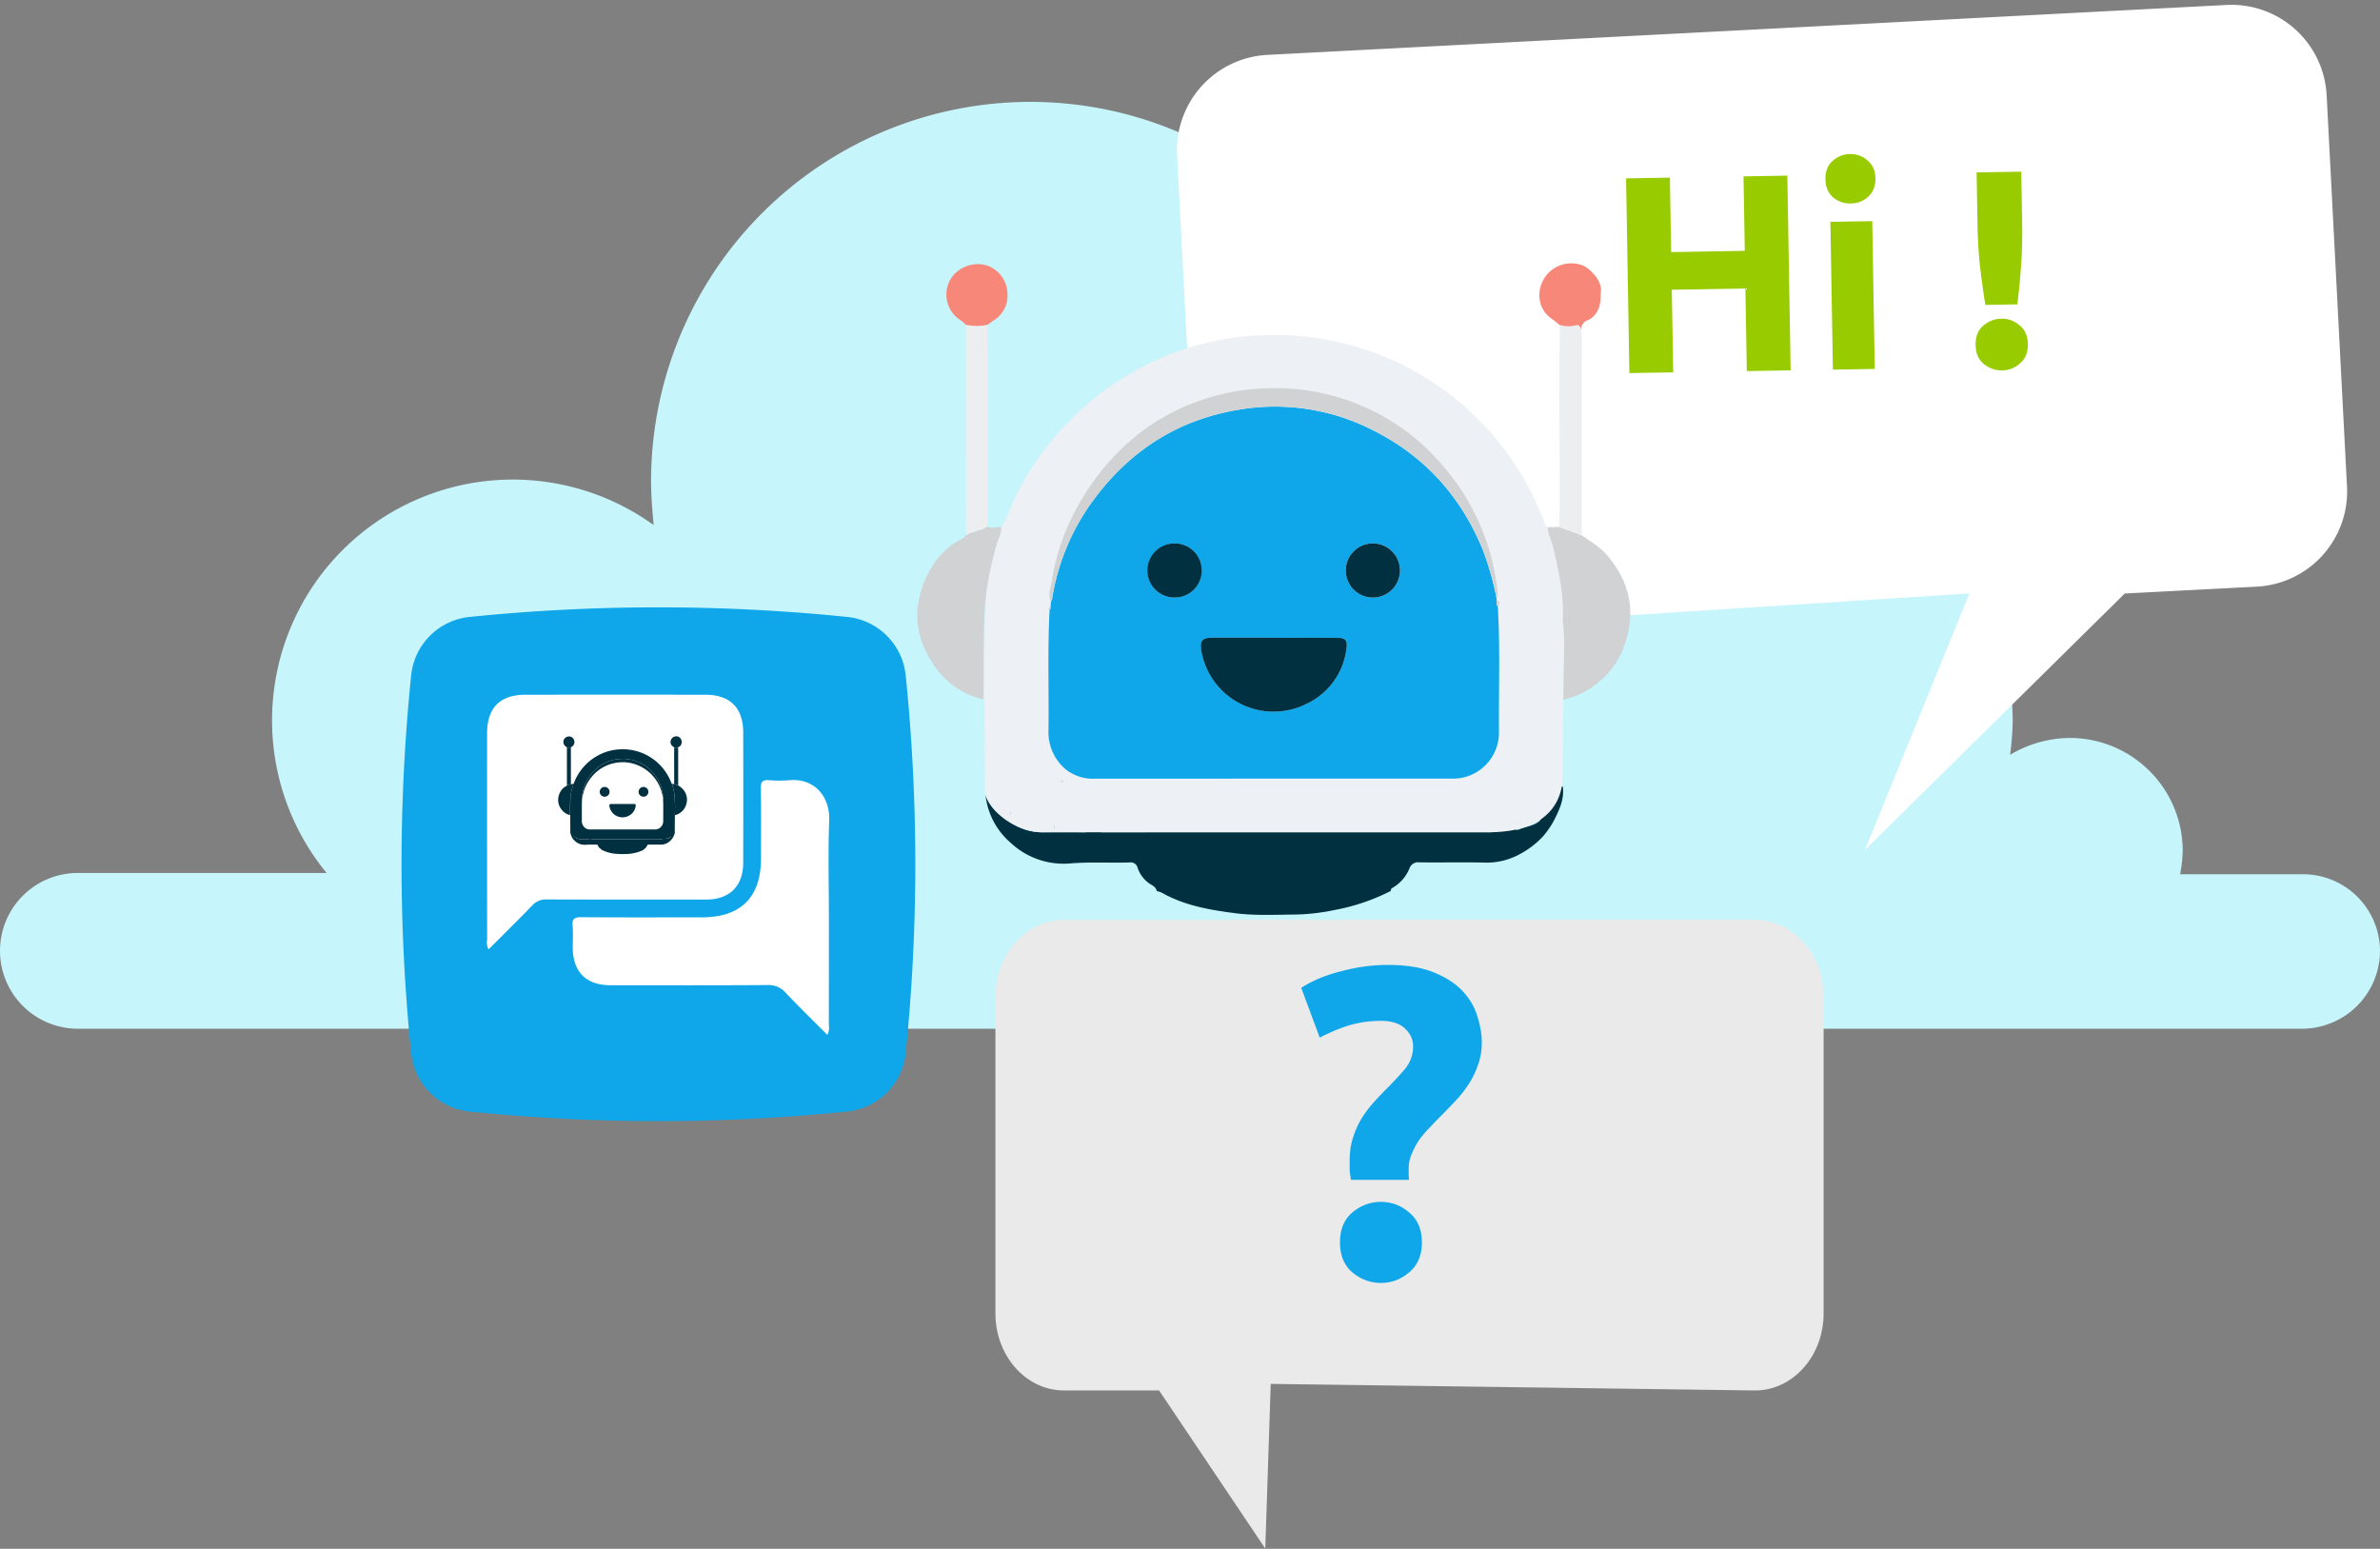 <svg width="627" height="408" viewBox="0 0 627 408" fill="none" xmlns="http://www.w3.org/2000/svg"><rect x="0" y="0" width="627" height="408" fill="#808080" stroke="none"/><path d="M606.487 230.303h-32.144c.397-2.03.625-4.089.684-6.156a29.77 29.77 0 00-29.746-29.751 31.14 31.14 0 00-15.729 4.445c.398-2.948.626-5.916.684-8.891a63.658 63.658 0 00-55.384-63.068 63.66 63.66 0 00-69.773 46.655 50.085 50.085 0 00-36.938-21.543 104.958 104.958 0 003.42-25.306c-.339-55.054-45.136-99.85-100.191-99.85a99.969 99.969 0 00-99.851 99.851c0 4.101.342 7.865.684 11.627a63.434 63.434 0 00-83.313 7.996 63.433 63.433 0 00-2.86 83.648H20.374A20.516 20.516 0 005.96 264.934a20.517 20.517 0 0014.415 6.06h586.113A20.576 20.576 0 00627 250.477a20.298 20.298 0 00-6.062-14.352 20.28 20.28 0 00-14.451-5.822z" fill="#C6F5FB"/><path d="M612.942 25.08l5.365 103.072a25.113 25.113 0 01-23.775 26.386l-34.773 1.81-68.425 67.515 27.492-67.53-176.973 11.357a25.117 25.117 0 01-26.386-23.776l-5.365-103.07a25.128 25.128 0 016.424-18.119 25.122 25.122 0 0117.355-8.267L586.556 1.306a25.114 25.114 0 0126.386 23.775z" fill="#fff"/><path d="M108.314 277.394a490.227 490.227 0 010-99.462 17.23 17.23 0 014.961-10.452 17.23 17.23 0 0110.452-4.961 490.237 490.237 0 0199.463 0 17.233 17.233 0 0115.413 15.415 490.082 490.082 0 010 99.462 17.227 17.227 0 01-4.96 10.453 17.227 17.227 0 01-10.453 4.96 489.948 489.948 0 01-99.463 0 17.234 17.234 0 01-15.413-15.415z" fill="#0FA7E9"/><path d="M128.707 250.108a3.961 3.961 0 01-.376-2.555c-.016-18.114-.02-36.227-.011-54.339 0-6.777 3.409-10.202 10.148-10.202 15.788-.006 31.577-.006 47.365 0 6.472 0 9.948 3.443 9.96 9.902.024 11.461.024 22.922 0 34.383-.012 6.113-3.581 9.664-9.715 9.672-14.025.019-28.05.011-42.076-.026a4.757 4.757 0 00-3.777 1.566c-3.762 3.891-7.622 7.689-11.518 11.599z" fill="#fff"/><path d="M217.957 272.618c-3.731-3.752-7.438-7.352-10.985-11.102a5.92 5.92 0 00-4.792-2.023c-13.784.093-27.569.054-41.354.046-6.411 0-9.911-3.512-9.94-9.936-.009-1.924.133-3.859-.039-5.767-.172-1.909.612-2.227 2.321-2.215 10.58.072 21.158.038 31.738.035 10.266 0 15.57-5.285 15.572-15.503 0-6.171.062-12.343-.039-18.512-.027-1.711.5-2.245 2.164-2.117 1.758.149 3.526.151 5.285.006 6.615-.6 10.802 4.234 10.558 10.627-.321 8.564-.079 17.148-.079 25.723 0 9.377-.004 18.754-.012 28.13a4.118 4.118 0 01-.398 2.608z" fill="#fff"/><path d="M150.308 219.251c.158.029.248-.077.35-.169.102-.092.188-.262.367-.277-.036.221-.245.3-.366.458-.074.095-.224.179-.1.315s.187-.054.28-.094c.038-.014.078-.026.118-.036 0 .021 0 .051-.011.062-.324.276-.1.483.09.688a2.61 2.61 0 002 .857c.609 0 1.22-.009 1.829 0 .275.014.549-.053.786-.194-.011.131.035.194.18.194h18.388a.602.602 0 00.443-.131.863.863 0 01.784-.125c.017.162.156.159.24.123.317-.084.623-.202.914-.354a.45.45 0 00.127-.593.415.415 0 00-.554-.228c-.233.07-.363.294-.601.345a.846.846 0 01.901-.51l.032.024-.024-.032a1.86 1.86 0 00-.075-.205c-.085-.163.011-.179.135-.177.096.258.266.483.488.646.105.106.181.038.264-.046.083-.084.1-.134 0-.229-.321-.312-.3-.3-.015-.642.174-.211.331-.012.491-.043.041.491-.069.984-.317 1.41a4.117 4.117 0 01-.632.973 4.22 4.22 0 01-1.223.901 3.29 3.29 0 01-1.632.335c-1-.02-2.01 0-3.017-.009a.438.438 0 00-.489.312 1.917 1.917 0 01-.816.913.127.127 0 00-.061.135 9.739 9.739 0 01-2.648.9 9.855 9.855 0 01-1.867.221c-.972.045-1.945.024-2.914-.065a9.232 9.232 0 01-3.474-.974 1.289 1.289 0 00-.242-.078c-.049-.244-.301-.293-.447-.431a1.488 1.488 0 01-.464-.672.335.335 0 00-.384-.258c-.938.028-1.876-.033-2.815.044a3.695 3.695 0 01-2.843-.978 3.486 3.486 0 01-1.187-2.18.533.533 0 01.011-.126z" fill="#013040"/><path d="M153.037 221.054c-1.478 0-2.789-1.223-2.789-1.994 0-2.706-.07-8.212.069-9.426.11-.762.272-1.516.484-2.255.121-.271.198-.56.228-.855.15-.221.27-.461.357-.714a13.206 13.206 0 012.435-3.854 13.386 13.386 0 013.169-2.628 13.264 13.264 0 016.373-1.934 13.668 13.668 0 0111.964 5.912 14.262 14.262 0 011.577 3.024c.03.08.052.164.145.2.041.317.123.627.245.922.312 1.106.469 2.251.468 3.4 0 .064.005.128.015.191.06.833.07 1.668.031 2.501 0 .4-.011.8-.017 1.2l-.027 3.621c0 .829-.349 2.692-3.545 2.692l-21.182-.003zm21.57-11.179a.212.212 0 00.064-.233 13.699 13.699 0 00-.3-1.659 11.173 11.173 0 00-1.501-3.32 11.972 11.972 0 00-1.977-2.239 10.477 10.477 0 00-6.353-2.506 11.91 11.91 0 00-2.168.114 10.425 10.425 0 00-3.729 1.33 10.084 10.084 0 00-2.322 1.884 11.793 11.793 0 00-1.987 2.944 10.593 10.593 0 00-.9 2.946c-.047.3-.2.615-.035.93l-.021.254c-.085.022-.132.055-.041.132-.109 1.937-.028 3.875-.056 5.812a2.291 2.291 0 00.851 1.822c.395.295.881.443 1.373.418a6849.42 6849.42 0 0116.961 0h.193a2.19 2.19 0 002.067-2.171c-.017-2.001.062-4.001-.053-6.002.089-.125.133-.243-.054-.323l-.012-.133z" fill="#013040"/><path d="M177.792 214.739c.006-.4.014-.8.017-1.2.039-.834.029-1.669-.031-2.501a1.22 1.22 0 01-.015-.191 12.494 12.494 0 00-.468-3.401 3.616 3.616 0 01-.245-.92l.548-.011 1.067.394c.458.272.876.606 1.244.99a4.079 4.079 0 01.774 4.291 3.833 3.833 0 01-1.17 1.678c-.491.43-1.083.73-1.721.871zm-26.763-8.215c-.03.295-.107.583-.228.854-.213.74-.375 1.494-.484 2.256-.194 1.692-.094 3.392-.143 5.088a3.809 3.809 0 01-2.211-1.433 3.999 3.999 0 01-.846-3.32 4.548 4.548 0 01.72-1.726 3.436 3.436 0 011.333-1.164.381.381 0 00.181-.167c.312-.193.701-.2 1.001-.409.224.102.452.013.677.021z" fill="#013040"/><path d="M150.354 206.502c-.306.206-.691.217-1 .41v-10.023c.342.076.697.076 1.039 0 0 .971.008 1.943.008 2.914v6.259c.011.149-.005.298-.047.44zm28.311.41l-1.068-.394c.008-.438.021-.876.02-1.314-.005-2.171-.012-4.343-.021-6.514 0-.6.057-1.2 0-1.794.233.074.481.088.72.039.235-.079.27.04.317.2.037.499.046 1 .026 1.5.004 2.76.006 5.519.006 8.277z" fill="#013040"/><path d="M178.639 197.132c-.047-.158-.083-.278-.318-.2-.24.049-.488.036-.72-.039-.24-.233-.551-.367-.743-.68a1.377 1.377 0 01-.181-1 1.517 1.517 0 012.037-1.145 1.543 1.543 0 01.868 1.184c.031.372-.046.745-.222 1.074a.887.887 0 01-.4.347.469.469 0 00-.321.459zm-28.25-.246a2.396 2.396 0 01-1.039 0 1.959 1.959 0 00-.295-.242 1.432 1.432 0 01-.616-.95 1.443 1.443 0 01.263-1.102 1.542 1.542 0 011.66-.523 1.458 1.458 0 01.966 1.368 1.389 1.389 0 01-.68 1.26c-.09.056-.174.127-.259.189zm24.218 12.985a14.31 14.31 0 00-.637-2.241 10.686 10.686 0 00-5.257-5.727 10.229 10.229 0 00-6.394-.966 10.435 10.435 0 00-6.797 4.166 10.711 10.711 0 00-2.07 4.846.533.533 0 01-.052.114c-.169-.315-.013-.629.033-.93.156-1.021.459-2.013.901-2.946a11.763 11.763 0 011.987-2.945 10.1 10.1 0 012.321-1.883 10.425 10.425 0 013.729-1.33 11.905 11.905 0 012.168-.114c2.338.102 4.574.985 6.352 2.506.75.661 1.415 1.413 1.978 2.239a11.15 11.15 0 011.5 3.319c.135.547.235 1.101.3 1.66a.21.21 0 01-.062.232zm-10.567 1.921c1 0 2.007-.005 3.012 0 .355 0 .47.121.419.482a3.34 3.34 0 01-1.918 2.668 3.488 3.488 0 01-4.369-1.052 3.48 3.48 0 01-.632-1.484c-.078-.467.044-.62.506-.62h2.98l.002.006z" fill="#013040"/><path d="M159.27 209.876a1.278 1.278 0 01-.905-.392 1.275 1.275 0 01-.362-.917 1.27 1.27 0 01.392-.904 1.277 1.277 0 01.917-.363 1.296 1.296 0 01.904.392 1.285 1.285 0 01-.946 2.184zm10.246.002a1.286 1.286 0 01-1.284-1.294 1.291 1.291 0 011.788-1.183 1.284 1.284 0 01.79 1.194 1.295 1.295 0 01-.8 1.187 1.29 1.29 0 01-.494.096z" fill="#013040"/><path d="M262.24 262.589v83.407c0 11.203 8.088 20.292 18.067 20.292h25.05l27.974 41.647 1.44-43.377 127.585 1.732c9.978-.003 18.066-9.087 18.066-20.295v-83.406c0-11.206-8.088-20.291-18.067-20.291H280.307c-9.979 0-18.067 9.085-18.067 20.291z" fill="#EAEAEA"/><path d="M363.804 268.924c-2.785 0-5.415.349-7.89 1.045-2.475.696-5.221 1.817-8.238 3.364l-4.873-13.111c3.016-1.933 6.575-3.403 10.674-4.409 4.1-1.082 8.122-1.624 12.067-1.624 4.95 0 9.011.658 12.183 1.973 3.249 1.314 5.801 2.978 7.658 4.989 1.856 2.011 3.132 4.215 3.828 6.613.774 2.398 1.161 4.68 1.161 6.846 0 2.166-.348 4.177-1.045 6.033a22.94 22.94 0 01-2.436 4.989 31.13 31.13 0 01-3.481 4.409 188.59 188.59 0 01-3.829 3.945c-.928.928-1.895 1.934-2.9 3.017a27.887 27.887 0 00-2.785 3.249 21.27 21.27 0 00-1.973 3.712 9.469 9.469 0 00-.812 3.829v1.393c0 .618.039 1.16.116 1.624h-15.315a22.479 22.479 0 01-.348-2.553v-2.552c0-2.166.27-4.1.812-5.801.541-1.78 1.238-3.404 2.088-4.874a29.176 29.176 0 013.133-4.293 83.44 83.44 0 013.597-3.828 98.421 98.421 0 004.873-5.222c1.47-1.779 2.205-3.79 2.205-6.033 0-1.856-.735-3.442-2.205-4.757-1.392-1.315-3.481-1.973-6.265-1.973zm10.79 58.362c0 3.403-1.122 6.033-3.365 7.89-2.166 1.856-4.641 2.784-7.425 2.784-2.785 0-5.299-.928-7.542-2.784-2.166-1.857-3.249-4.487-3.249-7.89 0-3.404 1.083-6.034 3.249-7.89 2.243-1.856 4.757-2.785 7.542-2.785 2.784 0 5.259.929 7.425 2.785 2.243 1.856 3.365 4.486 3.365 7.89z" fill="#0FA7E9"/><path d="M459.319 46.463l11.547-.196.872 51.294-11.547.196-.37-21.761-19.392.33.369 21.76-11.546.197-.872-51.294 11.546-.196.334 19.614 19.392-.33-.333-19.614zm34.577 50.721l-11.028.187-.662-38.933 11.029-.187.661 38.933zm.183-50.201c.035 2.023-.604 3.638-1.916 4.845-1.264 1.157-2.784 1.75-4.56 1.78-1.777.03-3.341-.51-4.692-1.623-1.303-1.162-1.972-2.755-2.007-4.778-.034-2.023.581-3.613 1.844-4.77 1.313-1.207 2.857-1.825 4.633-1.856 1.777-.03 3.316.536 4.619 1.699 1.352 1.112 2.045 2.68 2.079 4.703zm38.644 11.485c.068 3.997-.017 7.725-.255 11.184a200.96 200.96 0 01-1.005 10.53l-8.438.144a275.626 275.626 0 01-1.437-10.489c-.355-3.449-.566-7.172-.634-11.169l-.225-13.249 11.768-.2.226 13.25zm1.509 32.181c.037 2.171-.65 3.861-2.061 5.07-1.361 1.208-2.93 1.827-4.707 1.857-1.776.03-3.39-.535-4.841-1.695-1.402-1.16-2.121-2.827-2.158-4.998-.037-2.171.625-3.86 1.987-5.068 1.411-1.209 3.004-1.828 4.781-1.858 1.776-.03 3.365.535 4.767 1.695 1.451 1.16 2.195 2.826 2.232 4.997z" fill="#9C0"/><path d="M259.771 209.275c.877.158 1.371-.425 1.939-.938.629-.568 1.038-1.448 2.033-1.531l-.009-.009c-.2 1.221-1.357 1.685-2.024 2.537-.411.525-1.241.992-.531 1.742.729.77 1.037-.3 1.546-.52.215-.08.434-.147.657-.2-.019.117.007.284-.061.342-1.79 1.528-.565 2.676.5 3.81a14.479 14.479 0 0011.059 4.744c3.373-.011 6.745-.05 10.117 0a7.794 7.794 0 004.351-1.074l-.009-.008c-.06.723.2 1.076 1 1.076 33.917-.013 67.833-.015 101.75-.006a3.379 3.379 0 002.451-.726c1.249-1.073 2.801-1.01 4.336-.692l-.007-.008c.1.9.866.876 1.332.681 1.671-.7 3.546-.89 5.057-1.958a2.497 2.497 0 00.7-3.28 2.28 2.28 0 00-2.168-1.465 2.291 2.291 0 00-.9.204c-1.29.386-2.007 1.63-3.308 1.912.957-2.166 2.723-2.909 4.962-2.821l.178.133-.134-.177a8.817 8.817 0 00-.415-1.136c-.468-.9.06-.99.751-.98.37 1.591 1.637 2.51 2.7 3.577.587.59 1 .212 1.463-.255.464-.467.53-.74-.011-1.265-1.774-1.725-1.642-1.673-.086-3.556.968-1.17 1.834-.063 2.718-.239.391 2.822-.544 5.325-1.754 7.802a22.788 22.788 0 01-3.501 5.384 23.278 23.278 0 01-6.769 4.991 18.164 18.164 0 01-9.024 1.853c-5.561-.112-11.127.02-16.691-.051a2.432 2.432 0 00-2.7 1.724 10.606 10.606 0 01-4.516 5.053.714.714 0 00-.339.747 53.85 53.85 0 01-14.657 4.995 55.332 55.332 0 01-10.325 1.223c-5.375.041-10.769.337-16.119-.358-6.659-.866-13.268-1.995-19.232-5.389a6.74 6.74 0 00-1.336-.431c-.271-1.348-1.637-1.62-2.47-2.385a8.22 8.22 0 01-2.568-3.719 1.854 1.854 0 00-2.124-1.429c-5.193.158-10.384-.182-15.584.247a20.402 20.402 0 01-15.724-5.414 19.28 19.28 0 01-6.574-12.062 3.24 3.24 0 01.07-.695z" fill="#013040"/><path d="M274.879 219.254c-8.177 0-15.432-6.762-15.432-11.03 0-14.974-.388-45.441.382-52.16a93.583 93.583 0 012.678-12.482c.4-1.581 1.357-3.016 1.259-4.726a16.566 16.566 0 001.978-3.95 73.042 73.042 0 0113.469-21.324 74.184 74.184 0 0117.535-14.544 73.39 73.39 0 0135.265-10.703 75.627 75.627 0 0166.201 32.708 78.822 78.822 0 018.73 16.736c.167.444.289.91.8 1.101-.046 1.825.95 3.378 1.353 5.094 1.459 6.201 2.864 12.403 2.588 18.841 0 .354.028.708.082 1.058.519 4.601.2 9.213.174 13.821-.014 2.207-.061 4.412-.093 6.618l-.15 20.037c0 4.587-1.935 14.895-19.613 14.895l-117.206.01zm119.347-61.881a1.17 1.17 0 00.358-1.291 74.309 74.309 0 00-1.662-9.184 61.74 61.74 0 00-8.289-18.364 66.144 66.144 0 00-10.941-12.384 57.967 57.967 0 00-35.15-13.872 66.095 66.095 0 00-12.002.631 57.7 57.7 0 00-20.633 7.362 55.659 55.659 0 00-12.843 10.42 65.167 65.167 0 00-10.995 16.296 58.625 58.625 0 00-4.995 16.298c-.259 1.667-1.122 3.401-.191 5.149l-.116 1.4c-.472.12-.734.306-.229.733-.6 10.714-.156 21.438-.313 32.157a12.711 12.711 0 004.715 10.086 11.69 11.69 0 007.597 2.314c31.284-.039 62.568-.044 93.851-.015.355 0 .712.005 1.067-.012a12.113 12.113 0 0011.434-12.014c-.092-11.075.346-22.155-.292-33.225.489-.695.729-1.348-.3-1.789l-.071-.696z" fill="#EDF0F5"/><path d="M411.852 184.31c.032-2.206.079-4.412.093-6.618.029-4.608.345-9.22-.174-13.821a6.817 6.817 0 01-.082-1.058c.276-6.438-1.129-12.635-2.588-18.84-.4-1.717-1.4-3.269-1.354-5.094l3.032-.063 5.908 2.182c2.414 1.672 4.946 3.172 6.879 5.478 5.957 7.114 7.511 14.953 4.282 23.744a21.115 21.115 0 01-6.471 9.279 21.486 21.486 0 01-9.525 4.811zm-148.086-45.453c.1 1.709-.855 3.145-1.259 4.726a93.617 93.617 0 00-2.678 12.482c-1.073 9.362-.52 18.768-.792 28.152a21.069 21.069 0 01-12.231-7.931c-3.986-5.407-6.173-11.389-4.682-18.366a25.108 25.108 0 013.984-9.554 18.998 18.998 0 017.376-6.439c.426-.19.777-.515 1-.925 1.723-1.066 3.855-1.125 5.548-2.261 1.23.574 2.49.069 3.734.116z" fill="#D1D2D3"/><path d="M260.035 138.74c-1.693 1.136-3.826 1.195-5.547 2.261l-.016-55.454c1.896.414 3.86.406 5.753-.02.016 5.373.041 10.747.043 16.121.006 11.545.006 23.09 0 34.636a6.973 6.973 0 01-.233 2.456zM416.687 141l-5.908-2.182c.039-2.425.116-4.85.111-7.273a17318.67 17318.67 0 00-.114-36.04c-.012-3.31.317-6.619.022-9.93a7.911 7.911 0 003.986.213c1.3-.438 1.494.224 1.754 1.1.203 2.769.25 5.546.141 8.32 0 15.264.003 30.528.008 45.792z" fill="#EDEEEF"/><path d="M416.537 86.889c-.26-.876-.456-1.538-1.754-1.1a7.914 7.914 0 01-3.986-.214c-1.328-1.288-3.052-2.032-4.112-3.763a7.631 7.631 0 01-1-5.552 8.404 8.404 0 0111.275-6.338c1.73.654 4.989 3.894 4.801 6.552-.142 2.054.074 4.076-1.23 5.946a4.935 4.935 0 01-2.213 1.921 2.586 2.586 0 00-1.781 2.548zm-156.314-1.364a13.284 13.284 0 01-5.752.021c-.497-.5-1.044-.947-1.631-1.337a7.972 7.972 0 01-3.405-5.26 7.98 7.98 0 011.453-6.095 8.535 8.535 0 019.187-2.9 8.072 8.072 0 015.347 7.57 7.701 7.701 0 01-3.763 6.971c-.494.321-.958.687-1.436 1.03z" fill="#F78879"/><path d="M394.597 159.86c.638 11.071.2 22.15.292 33.225a12.113 12.113 0 01-11.434 12.014c-.354.018-.712.012-1.067.012-31.283-.004-62.567.001-93.851.015a11.693 11.693 0 01-7.602-2.314 12.72 12.72 0 01-4.715-10.086c.157-10.719-.291-21.443.313-32.157a.628.628 0 00.229-.733l.116-1.4c.123-.197.219-.41.286-.632a59.317 59.317 0 0111.457-26.814c9.518-12.569 22.005-20.446 37.609-23.05a56.628 56.628 0 0135.38 5.348c13.726 6.851 23.312 17.531 29.087 31.693a79.489 79.489 0 013.526 12.396l.069.7a2.532 2.532 0 00.305 1.783zm-58.842 8.143v-.019h-16.484c-2.555 0-3.235.844-2.801 3.432a19.322 19.322 0 0027.66 14.03 18.49 18.49 0 0010.612-14.761c.278-2.001-.355-2.652-2.32-2.668-5.557-.042-11.112-.013-16.666-.013l-.001-.001zm-26.392-10.596a7.134 7.134 0 007.103-8.397 7.124 7.124 0 00-5.478-5.694 7.132 7.132 0 00-7.367 2.856 7.137 7.137 0 00-1.298 3.918 7.07 7.07 0 001.969 5.152 7.066 7.066 0 005.072 2.166l-.001-.001zm52.277.013a7.142 7.142 0 007.172-7.107 7.14 7.14 0 10-7.172 7.107z" fill="#0FA7E9"/><path d="M394.229 157.376a79.504 79.504 0 00-3.527-12.397c-5.775-14.162-15.361-24.842-29.087-31.693a56.63 56.63 0 00-35.381-5.348c-15.604 2.6-28.09 10.481-37.609 23.05a59.317 59.317 0 00-11.457 26.814 2.589 2.589 0 01-.286.632c-.931-1.744-.069-3.482.191-5.149a58.623 58.623 0 014.994-16.298 65.167 65.167 0 0110.995-16.296 55.685 55.685 0 0112.843-10.42 57.7 57.7 0 0120.633-7.362 66.095 66.095 0 0112.002-.631 57.967 57.967 0 0135.15 13.872 66.144 66.144 0 0110.941 12.384 61.747 61.747 0 018.292 18.364 74.309 74.309 0 011.662 9.184 1.172 1.172 0 01-.356 1.294zm.369 2.485a2.537 2.537 0 01-.3-1.789c1.029.438.789 1.094.3 1.789zm-117.83-.023a.621.621 0 01-.229.732c-.505-.426-.243-.612.229-.732zm3.333 46.246c-.258-.045-.565-.032-.542-.427a.155.155 0 01.041-.07.155.155 0 01.071-.041c.393-.018.385.282.422.546l.008-.008zm-13.664 8.078c-.043.1-.064.251-.135.28-.071.029-.19-.069-.289-.111.043-.1.063-.25.135-.279.072-.029.191.068.289.11zm11.373 4.254a2.452 2.452 0 01-.176-.616c.007-.118.126-.229.2-.343a.873.873 0 01.113.3 4.538 4.538 0 01-.137.659zm122.488-1.656l.125-.466c.331.261.013.336-.131.461l.006.005zm-.714-2.845l-.146.149c.008-.031 0-.075.024-.092a.459.459 0 01.119-.06l.003.003zm-136.202-3.56l.145-.147c-.007.031 0 .073-.024.091a.466.466 0 01-.118.059l-.003-.003z" fill="#D1D2D3"/><path d="M335.757 168.003c5.554 0 11.11-.029 16.665.016 1.965.016 2.6.669 2.32 2.668a18.486 18.486 0 01-10.612 14.761 19.321 19.321 0 01-27.66-14.03c-.432-2.588.247-3.429 2.801-3.432 5.495-.006 10.989-.006 16.485 0l.001.017zm-26.393-10.595a7.13 7.13 0 11.233-14.257 7.128 7.128 0 11-.233 14.257zm52.277.013a7.127 7.127 0 01-5.039-2.114 7.126 7.126 0 01-1.537-2.324 7.149 7.149 0 01.024-5.464 7.141 7.141 0 0113.724 2.795 7.143 7.143 0 01-7.172 7.107z" fill="#013040"/></svg>